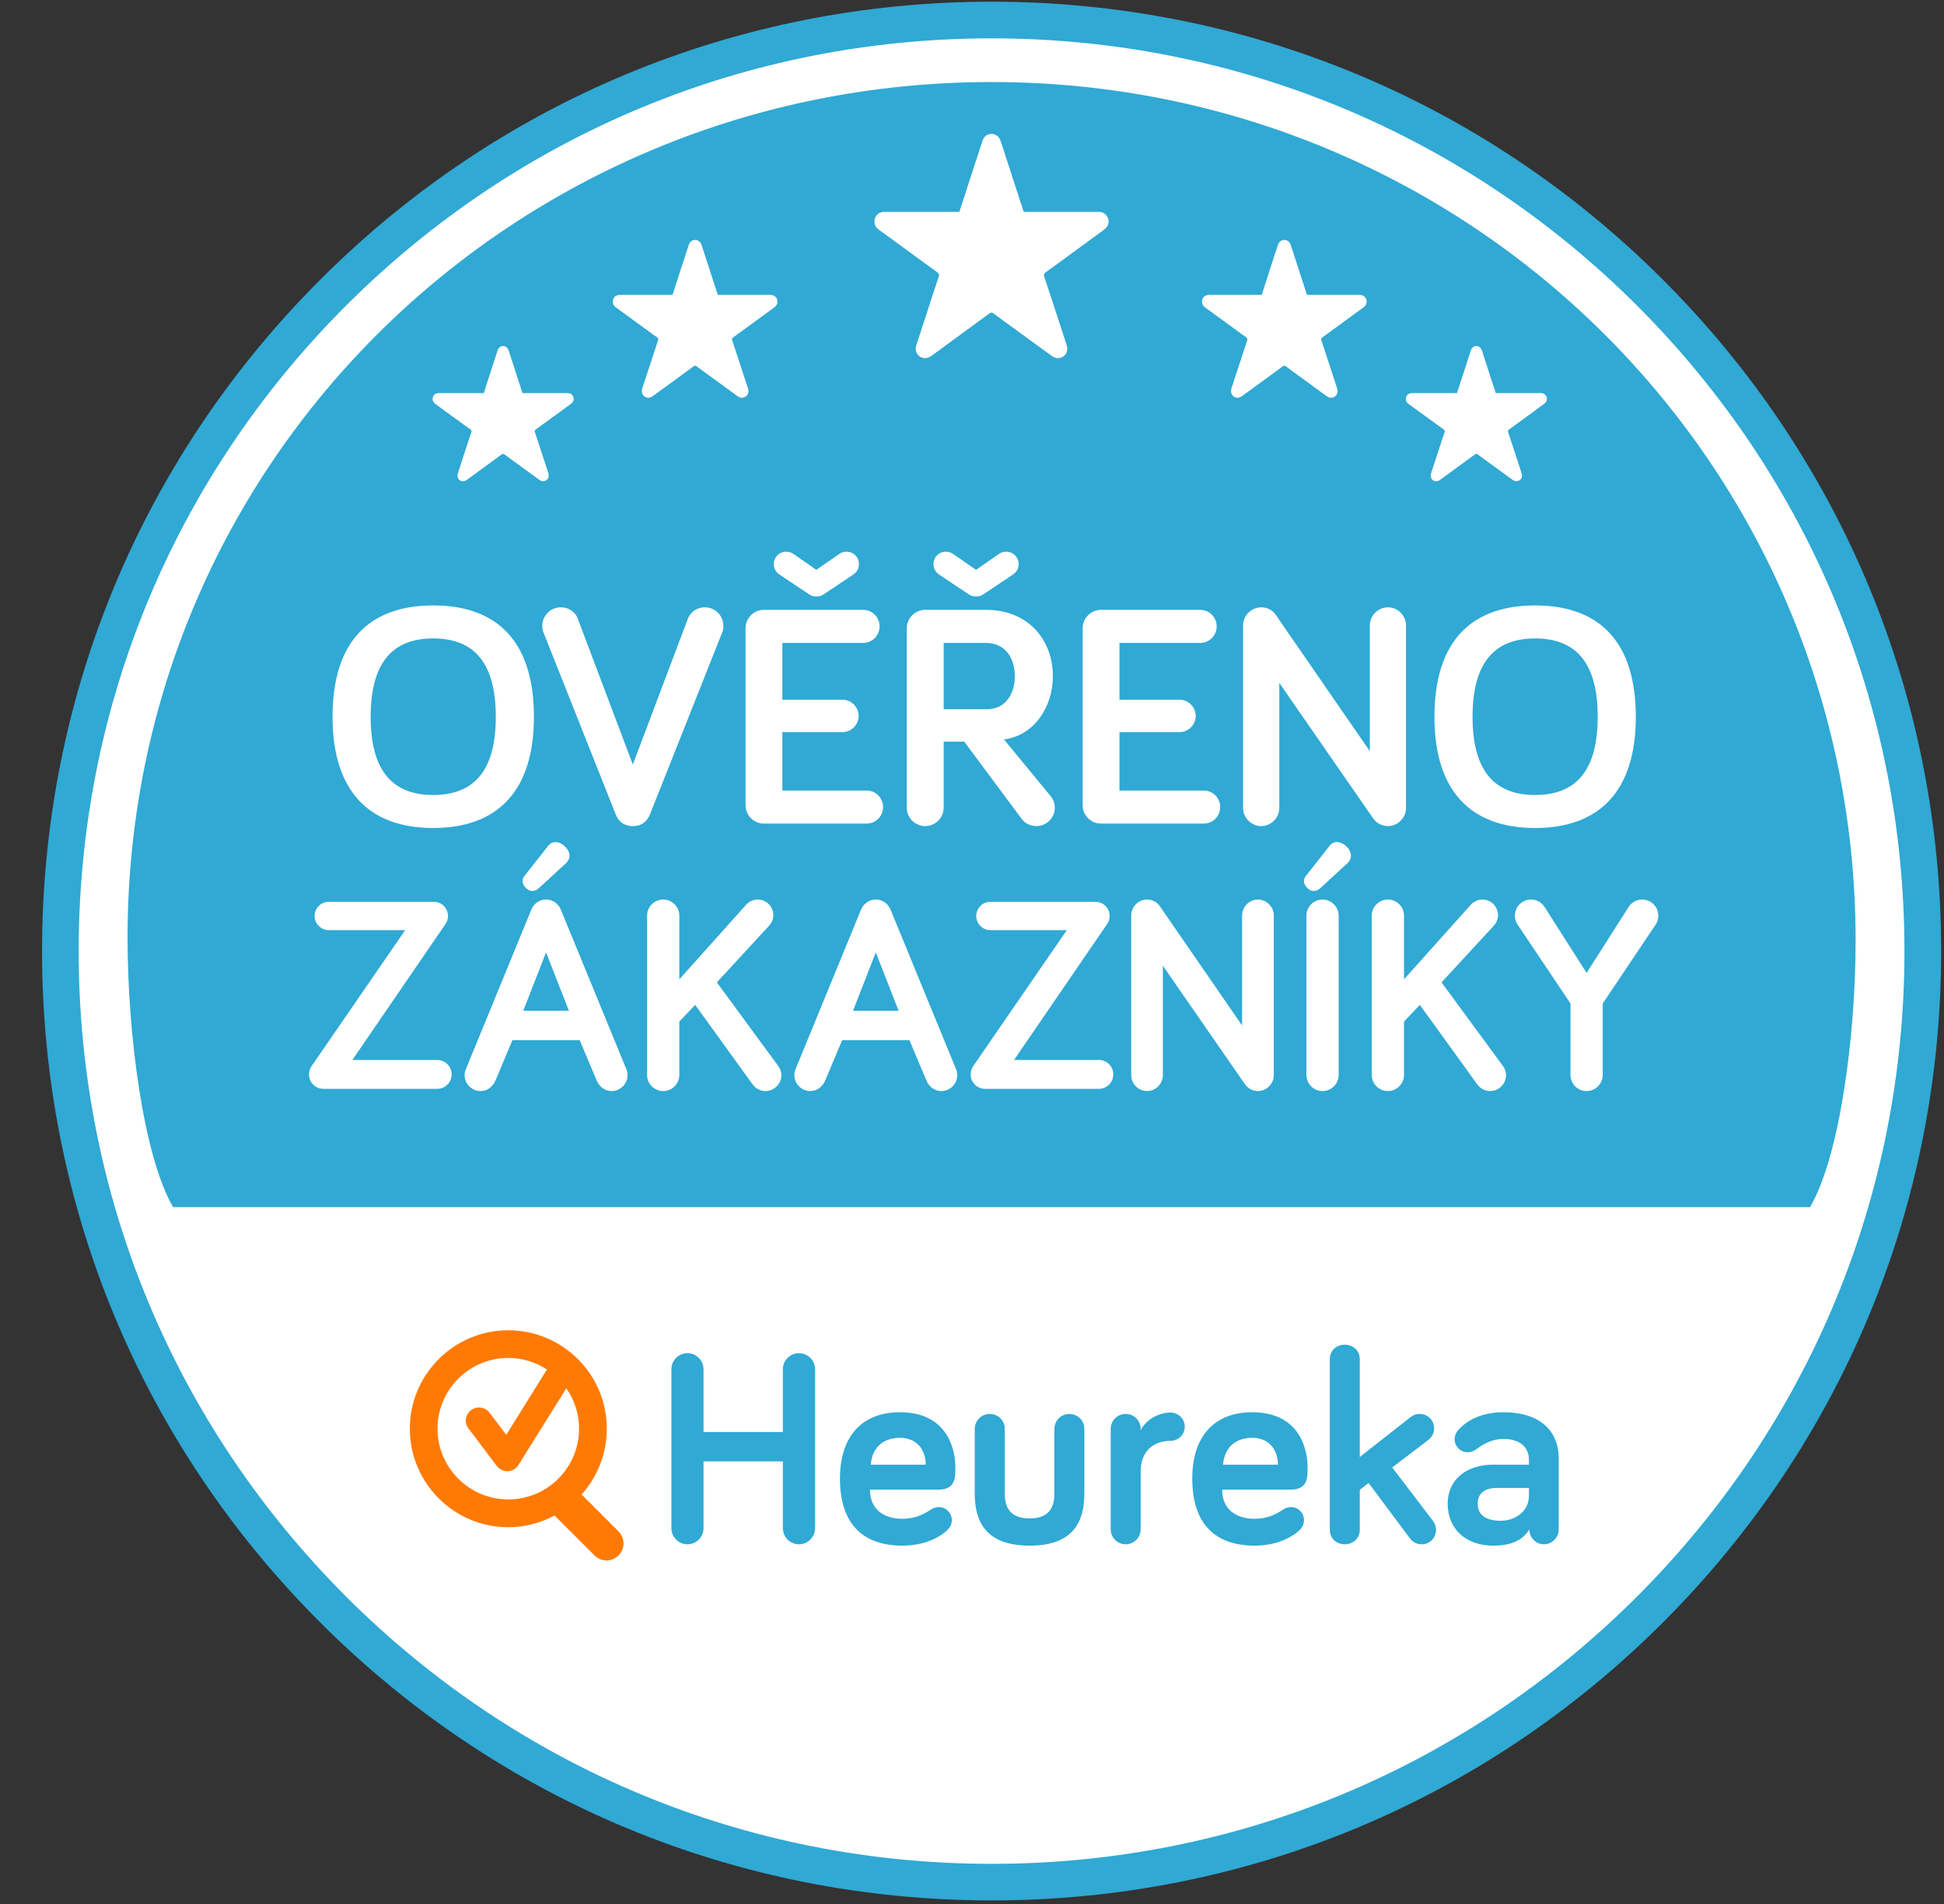 <svg width="49" height="48" viewBox="0 0 49 48" fill="none" xmlns="http://www.w3.org/2000/svg">
<rect x="0" y="0" width="49" height="48" fill="#333333" stroke="none"/>
<g id="site-logo 1" clip-path="url(#clip0_684_1065)">
<path id="Vector" fill-rule="evenodd" clip-rule="evenodd" d="M48.781 23.978C48.781 37.116 38.131 47.767 24.994 47.767C11.856 47.767 1.207 37.116 1.207 23.978C1.207 10.838 11.856 0.188 24.994 0.188C38.131 0.188 48.781 10.838 48.781 23.978Z" fill="white"/>
<path id="Vector_2" fill-rule="evenodd" clip-rule="evenodd" d="M24.994 47.91C18.6 47.91 12.59 45.422 8.07 40.901C3.549 36.38 1.06 30.371 1.06 23.978C1.06 17.584 3.549 11.575 8.07 7.053C12.59 2.532 18.6 0.043 24.994 0.043C31.387 0.043 37.397 2.532 41.917 7.053C46.439 11.575 48.928 17.584 48.928 23.978C48.928 30.371 46.439 36.38 41.917 40.901C37.397 45.422 31.387 47.91 24.994 47.91ZM24.994 0.967C18.846 0.967 13.069 3.362 8.722 7.705C4.376 12.052 1.983 17.831 1.983 23.978C1.983 30.123 4.376 35.901 8.722 40.249C13.069 44.594 18.846 46.988 24.994 46.988C31.14 46.988 36.918 44.594 41.264 40.249C45.61 35.901 48.003 30.123 48.003 23.978C48.003 17.831 45.61 12.052 41.264 7.705C36.918 3.362 31.14 0.967 24.994 0.967ZM45.624 30.432C46.368 29.155 46.772 26.155 46.772 23.709C46.772 11.68 37.02 2.068 24.994 2.068C12.966 2.068 3.215 11.614 3.215 23.64C3.215 26.088 3.619 29.155 4.363 30.432H45.624ZM20.545 38.525C20.545 38.749 20.362 38.932 20.139 38.932C20.031 38.932 19.927 38.889 19.851 38.812C19.775 38.736 19.733 38.633 19.733 38.525V36.841H17.733V38.525C17.733 38.749 17.551 38.932 17.329 38.932C17.104 38.932 16.923 38.749 16.923 38.525V34.52C16.923 34.296 17.104 34.114 17.329 34.114C17.551 34.114 17.733 34.296 17.733 34.52V36.1H19.733V34.52C19.733 34.296 19.915 34.114 20.139 34.114C20.362 34.114 20.545 34.296 20.545 34.52V38.525ZM22.683 35.603C23.864 35.603 24.081 36.512 24.081 36.995C24.081 37.254 24.081 37.554 23.654 37.554H21.928C21.928 38.057 22.284 38.289 22.746 38.289C23.054 38.289 23.269 38.184 23.438 38.072C23.515 38.023 23.572 37.994 23.662 37.994C23.843 37.994 23.992 38.141 23.992 38.323C23.992 38.435 23.933 38.525 23.871 38.581C23.752 38.695 23.381 38.966 22.746 38.966C21.774 38.966 21.172 38.443 21.172 37.274C21.172 36.206 21.732 35.603 22.683 35.603ZM21.949 36.925H23.334C23.334 36.583 23.138 36.248 22.683 36.248C22.279 36.248 21.983 36.478 21.949 36.925ZM25.326 36.023V37.653C25.326 37.973 25.437 38.28 25.956 38.28C26.467 38.28 26.577 37.973 26.577 37.653V36.023C26.577 35.814 26.745 35.646 26.955 35.646C27.165 35.646 27.332 35.814 27.332 36.023V37.653C27.332 38.339 27.073 38.966 25.956 38.966C24.828 38.966 24.569 38.339 24.569 37.653V36.023C24.569 35.814 24.739 35.646 24.948 35.646C24.998 35.645 25.047 35.655 25.093 35.674C25.139 35.693 25.181 35.721 25.216 35.756C25.251 35.791 25.279 35.832 25.298 35.878C25.317 35.924 25.327 35.973 25.326 36.023ZM28.751 36.059C28.883 35.787 29.212 35.611 29.507 35.611C29.702 35.611 29.863 35.771 29.863 35.967C29.863 36.161 29.702 36.324 29.507 36.324C29.024 36.324 28.751 36.632 28.751 37.099V38.554C28.751 38.762 28.584 38.932 28.373 38.932C28.164 38.932 27.996 38.762 27.996 38.554V36.023C27.996 35.814 28.164 35.646 28.373 35.646C28.584 35.646 28.751 35.814 28.751 36.023V36.059ZM31.562 35.603C32.742 35.603 32.959 36.512 32.959 36.995C32.959 37.254 32.959 37.554 32.534 37.554H30.805C30.805 38.057 31.163 38.289 31.625 38.289C31.933 38.289 32.148 38.184 32.317 38.072C32.394 38.023 32.451 37.994 32.54 37.994C32.723 37.994 32.868 38.141 32.868 38.323C32.868 38.435 32.813 38.525 32.75 38.581C32.631 38.695 32.26 38.966 31.625 38.966C30.652 38.966 30.052 38.443 30.052 37.274C30.052 36.206 30.612 35.603 31.562 35.603ZM30.827 36.925H32.212C32.212 36.583 32.017 36.248 31.562 36.248C31.156 36.248 30.864 36.478 30.827 36.925ZM35.54 38.785L34.497 37.386L34.274 37.56V38.569C34.274 38.778 34.107 38.932 33.897 38.932C33.68 38.932 33.519 38.778 33.519 38.569V34.262C33.519 34.052 33.68 33.9 33.897 33.9C34.107 33.9 34.274 34.052 34.274 34.262V36.731L35.54 35.737C35.63 35.667 35.7 35.646 35.783 35.646C35.987 35.646 36.148 35.805 36.148 36.009C36.148 36.113 36.1 36.226 36.008 36.297L35.092 36.995L36.121 38.344C36.176 38.42 36.197 38.499 36.197 38.569C36.197 38.773 36.035 38.932 35.833 38.932C35.7 38.932 35.602 38.868 35.54 38.785ZM37.205 36.541C37.133 36.59 37.078 36.611 36.993 36.611C36.95 36.611 36.907 36.602 36.867 36.586C36.828 36.569 36.791 36.545 36.761 36.514C36.73 36.483 36.706 36.447 36.69 36.407C36.673 36.367 36.665 36.325 36.665 36.281C36.665 36.206 36.693 36.121 36.757 36.051C36.952 35.835 37.301 35.603 37.901 35.603C38.769 35.603 39.288 36.03 39.288 36.771V38.56C39.288 38.762 39.12 38.932 38.916 38.932C38.714 38.932 38.547 38.762 38.547 38.56C38.356 38.862 38.049 38.966 37.63 38.966C36.944 38.966 36.49 38.539 36.49 37.91C36.49 37.261 37.015 36.925 37.622 36.925H38.538V36.799C38.538 36.485 38.308 36.276 37.901 36.276C37.595 36.276 37.378 36.414 37.205 36.541ZM38.538 37.709V37.512H37.72C37.413 37.512 37.246 37.659 37.246 37.91C37.246 38.176 37.434 38.339 37.827 38.339C38.196 38.339 38.538 38.099 38.538 37.709ZM8.382 18.073C8.382 16.175 9.303 15.263 10.92 15.263C12.537 15.263 13.458 16.175 13.458 18.073C13.458 19.946 12.537 20.874 10.92 20.874C9.303 20.874 8.382 19.946 8.382 18.073ZM9.343 18.073C9.343 19.394 9.863 20.042 10.92 20.042C11.977 20.042 12.497 19.394 12.497 18.073C12.497 16.743 11.977 16.095 10.92 16.095C9.863 16.095 9.343 16.743 9.343 18.073ZM15.519 20.531L13.702 15.951C13.678 15.896 13.669 15.848 13.669 15.775C13.669 15.518 13.877 15.311 14.134 15.311C14.366 15.311 14.51 15.455 14.558 15.583L15.951 19.274L17.344 15.583C17.392 15.463 17.536 15.311 17.768 15.311C18.025 15.311 18.233 15.518 18.233 15.775C18.233 15.848 18.225 15.896 18.201 15.951L16.383 20.531C16.32 20.69 16.191 20.826 15.951 20.826C15.711 20.826 15.583 20.69 15.519 20.531ZM19.72 17.64H21.234C21.458 17.64 21.642 17.824 21.642 18.049C21.642 18.273 21.458 18.457 21.234 18.457H19.72V19.93H21.842C21.896 19.929 21.951 19.94 22.002 19.96C22.052 19.981 22.098 20.012 22.137 20.051C22.176 20.09 22.207 20.136 22.227 20.186C22.248 20.237 22.259 20.291 22.258 20.346C22.259 20.401 22.248 20.455 22.227 20.506C22.207 20.557 22.176 20.603 22.137 20.642C22.098 20.68 22.052 20.711 22.002 20.732C21.951 20.753 21.896 20.763 21.842 20.763H19.256C19 20.763 18.792 20.555 18.792 20.298V15.839C18.792 15.583 19 15.374 19.256 15.374H21.754C21.986 15.374 22.17 15.559 22.17 15.791C22.17 16.023 21.986 16.208 21.754 16.208H19.72V17.64ZM20.393 14.983L19.649 14.486C19.568 14.43 19.505 14.35 19.505 14.222C19.505 14.046 19.64 13.909 19.817 13.909C19.889 13.909 19.961 13.934 20.001 13.966L20.577 14.366L21.153 13.966C21.194 13.934 21.266 13.909 21.338 13.909C21.513 13.909 21.65 14.046 21.65 14.222C21.65 14.35 21.586 14.43 21.506 14.486L20.762 14.983C20.705 15.023 20.641 15.038 20.577 15.038C20.513 15.038 20.449 15.023 20.393 14.983ZM23.786 18.697V20.363C23.786 20.618 23.577 20.826 23.321 20.826C23.065 20.826 22.856 20.618 22.856 20.363V15.839C22.856 15.583 23.065 15.374 23.321 15.374H24.85C25.93 15.374 26.539 16.143 26.539 17.048C26.539 17.809 26.075 18.545 25.306 18.641L26.491 20.082C26.563 20.178 26.587 20.274 26.587 20.363C26.587 20.485 26.538 20.603 26.451 20.69C26.364 20.777 26.246 20.826 26.123 20.826C25.987 20.826 25.842 20.763 25.762 20.658L24.305 18.697H23.786ZM24.417 14.983L23.673 14.486C23.593 14.43 23.529 14.35 23.529 14.222C23.529 14.046 23.666 13.909 23.841 13.909C23.913 13.909 23.985 13.934 24.026 13.966L24.602 14.366L25.178 13.966C25.218 13.934 25.29 13.909 25.363 13.909C25.539 13.909 25.675 14.046 25.675 14.222C25.675 14.35 25.611 14.43 25.531 14.486L24.786 14.983C24.73 15.023 24.666 15.038 24.602 15.038C24.538 15.038 24.474 15.023 24.417 14.983ZM23.786 16.208V17.881H24.866C25.363 17.881 25.579 17.472 25.579 17.048C25.579 16.616 25.363 16.208 24.842 16.208H23.786ZM28.217 17.64H29.731C29.955 17.64 30.139 17.824 30.139 18.049C30.139 18.273 29.955 18.457 29.731 18.457H28.217V19.93H30.339C30.393 19.929 30.448 19.94 30.498 19.96C30.549 19.981 30.595 20.012 30.634 20.051C30.673 20.09 30.703 20.136 30.724 20.186C30.745 20.237 30.756 20.291 30.755 20.346C30.756 20.401 30.745 20.455 30.724 20.506C30.703 20.557 30.673 20.603 30.634 20.642C30.595 20.68 30.549 20.711 30.498 20.732C30.448 20.753 30.393 20.763 30.339 20.763H27.753C27.497 20.763 27.289 20.555 27.289 20.298V15.839C27.289 15.583 27.497 15.374 27.753 15.374H30.251C30.483 15.374 30.667 15.559 30.667 15.791C30.667 16.023 30.483 16.208 30.251 16.208H28.217V17.64ZM35.44 15.767V20.37C35.44 20.618 35.232 20.826 34.984 20.826C34.831 20.826 34.687 20.747 34.608 20.627L32.246 17.216V20.37C32.246 20.618 32.038 20.826 31.79 20.826C31.541 20.826 31.333 20.618 31.333 20.37V15.767C31.333 15.518 31.541 15.311 31.79 15.311C31.95 15.311 32.078 15.383 32.158 15.503L34.527 18.937V15.767C34.527 15.518 34.735 15.311 34.984 15.311C35.232 15.311 35.44 15.518 35.44 15.767ZM36.156 18.073C36.156 16.175 37.077 15.263 38.694 15.263C40.311 15.263 41.232 16.175 41.232 18.073C41.232 19.946 40.311 20.874 38.694 20.874C37.077 20.874 36.156 19.946 36.156 18.073ZM37.117 18.073C37.117 19.394 37.638 20.042 38.694 20.042C39.751 20.042 40.271 19.394 40.271 18.073C40.271 16.743 39.751 16.095 38.694 16.095C37.638 16.095 37.117 16.743 37.117 18.073ZM8.154 27.45C7.95 27.45 7.789 27.289 7.789 27.085C7.789 27.009 7.817 26.924 7.859 26.869L10.213 23.449H8.286C8.09 23.449 7.929 23.288 7.929 23.092C7.929 22.895 8.09 22.735 8.286 22.735H10.935C11.132 22.735 11.292 22.895 11.292 23.092C11.292 23.154 11.279 23.224 11.23 23.294L8.882 26.722H11.02C11.222 26.722 11.383 26.883 11.383 27.085C11.383 27.289 11.222 27.45 11.02 27.45H8.154ZM12.916 26.223L12.489 27.24C12.426 27.387 12.293 27.506 12.111 27.506C11.893 27.506 11.711 27.323 11.711 27.107C11.711 27.064 11.719 27.009 11.74 26.96L13.393 22.931C13.435 22.833 13.546 22.678 13.764 22.678C13.981 22.678 14.094 22.833 14.136 22.931L15.79 26.96C15.81 27.009 15.818 27.064 15.818 27.107C15.818 27.323 15.635 27.506 15.418 27.506C15.236 27.506 15.102 27.387 15.04 27.24L14.612 26.223H12.916ZM13.225 22.075L13.821 21.319C13.918 21.193 14.1 21.2 14.24 21.34C14.395 21.487 14.38 21.655 14.268 21.76L13.582 22.391C13.463 22.496 13.351 22.475 13.259 22.391C13.148 22.285 13.148 22.16 13.225 22.075ZM13.764 24.01L13.189 25.481H14.339L13.764 24.01ZM17.123 24.689L18.805 22.811C18.889 22.72 18.993 22.678 19.099 22.678C19.316 22.678 19.492 22.853 19.492 23.071C19.492 23.183 19.449 23.267 19.386 23.337L18.069 24.766L19.617 26.875C19.666 26.939 19.695 27.023 19.695 27.107C19.695 27.323 19.512 27.506 19.296 27.506C19.127 27.506 19.022 27.408 18.965 27.331L17.523 25.334L17.123 25.754V27.1C17.123 27.323 16.941 27.506 16.716 27.506C16.492 27.506 16.31 27.323 16.31 27.1V23.084C16.31 22.86 16.492 22.678 16.716 22.678C16.941 22.678 17.123 22.86 17.123 23.084V24.689ZM21.227 26.223L20.8 27.24C20.737 27.387 20.603 27.506 20.422 27.506C20.205 27.506 20.022 27.323 20.022 27.107C20.022 27.064 20.029 27.009 20.05 26.96L21.703 22.931C21.746 22.833 21.858 22.678 22.075 22.678C22.293 22.678 22.404 22.833 22.447 22.931L24.101 26.96C24.122 27.009 24.128 27.064 24.128 27.107C24.128 27.323 23.946 27.506 23.729 27.506C23.547 27.506 23.413 27.387 23.351 27.24L22.923 26.223H21.227ZM22.075 24.01L21.501 25.481H22.65L22.075 24.01ZM24.831 27.45C24.628 27.45 24.466 27.289 24.466 27.085C24.466 27.009 24.494 26.924 24.536 26.869L26.89 23.449H24.964C24.768 23.449 24.607 23.288 24.607 23.092C24.607 22.895 24.768 22.735 24.964 22.735H27.612C27.809 22.735 27.969 22.895 27.969 23.092C27.969 23.154 27.956 23.224 27.907 23.294L25.56 26.722H27.697C27.9 26.722 28.061 26.883 28.061 27.085C28.061 27.289 27.9 27.45 27.697 27.45H24.831ZM32.107 23.078V27.107C32.107 27.323 31.925 27.506 31.708 27.506C31.575 27.506 31.448 27.436 31.378 27.331L29.311 24.346V27.107C29.311 27.323 29.129 27.506 28.912 27.506C28.695 27.506 28.513 27.323 28.513 27.107V23.078C28.513 22.86 28.695 22.678 28.912 22.678C29.052 22.678 29.164 22.741 29.235 22.846L31.308 25.853V23.078C31.308 22.86 31.491 22.678 31.708 22.678C31.925 22.678 32.107 22.86 32.107 23.078ZM32.922 22.075L33.517 21.319C33.615 21.193 33.797 21.2 33.938 21.34C34.091 21.487 34.078 21.655 33.965 21.76L33.279 22.391C33.16 22.496 33.048 22.475 32.956 22.391C32.844 22.285 32.844 22.16 32.922 22.075ZM33.742 27.1C33.742 27.323 33.559 27.506 33.335 27.506C33.11 27.506 32.929 27.323 32.929 27.1V23.084C32.929 22.86 33.11 22.678 33.335 22.678C33.559 22.678 33.742 22.86 33.742 23.084V27.1ZM35.389 24.689L37.071 22.811C37.155 22.72 37.26 22.678 37.365 22.678C37.583 22.678 37.758 22.853 37.758 23.071C37.758 23.183 37.715 23.267 37.653 23.337L36.335 24.766L37.884 26.875C37.932 26.939 37.961 27.023 37.961 27.107C37.961 27.323 37.779 27.506 37.562 27.506C37.393 27.506 37.288 27.408 37.231 27.331L35.788 25.334L35.389 25.754V27.1C35.389 27.323 35.207 27.506 34.983 27.506C34.875 27.506 34.772 27.463 34.696 27.387C34.619 27.311 34.576 27.208 34.576 27.1V23.084C34.576 22.86 34.758 22.678 34.983 22.678C35.207 22.678 35.389 22.86 35.389 23.084V24.689ZM39.991 24.528L41.05 22.867C41.087 22.809 41.137 22.761 41.197 22.728C41.257 22.695 41.325 22.678 41.393 22.678C41.617 22.678 41.799 22.86 41.799 23.084C41.799 23.162 41.779 23.245 41.737 23.302L40.398 25.299V27.1C40.398 27.323 40.216 27.506 39.991 27.506C39.768 27.506 39.585 27.323 39.585 27.1V25.299L38.247 23.302C38.205 23.245 38.184 23.162 38.184 23.084C38.184 22.86 38.366 22.678 38.591 22.678C38.738 22.678 38.857 22.748 38.934 22.867L39.991 24.528ZM24.181 5.341C24.254 5.121 24.325 4.9 24.395 4.682C24.519 4.303 24.64 3.924 24.765 3.546C24.813 3.399 24.959 3.336 25.091 3.398C25.168 3.433 25.204 3.496 25.229 3.574C25.401 4.102 25.571 4.631 25.745 5.162C25.764 5.22 25.782 5.278 25.804 5.341H27.699C27.875 5.342 27.993 5.521 27.922 5.68C27.901 5.724 27.865 5.766 27.824 5.794C27.336 6.153 26.845 6.512 26.353 6.87C26.311 6.899 26.305 6.921 26.32 6.97C26.508 7.537 26.692 8.102 26.876 8.669C26.891 8.713 26.905 8.765 26.9 8.811C26.884 9.003 26.677 9.092 26.516 8.976C26.19 8.742 25.868 8.506 25.543 8.268C25.38 8.149 25.215 8.033 25.054 7.909C25.008 7.874 24.978 7.874 24.93 7.909C24.452 8.261 23.971 8.61 23.491 8.962C23.424 9.009 23.354 9.042 23.27 9.025C23.124 8.992 23.047 8.854 23.096 8.702C23.164 8.489 23.234 8.276 23.305 8.064C23.424 7.697 23.542 7.331 23.664 6.965C23.679 6.921 23.669 6.899 23.632 6.87C23.139 6.512 22.647 6.151 22.154 5.792C22.067 5.728 22.027 5.646 22.045 5.539C22.063 5.445 22.122 5.376 22.217 5.351C22.25 5.341 22.287 5.341 22.321 5.341H24.181ZM36.724 9.91C36.768 9.777 36.811 9.644 36.854 9.513C36.928 9.283 37.001 9.056 37.076 8.828C37.105 8.74 37.191 8.7 37.273 8.738C37.319 8.759 37.341 8.798 37.355 8.844C37.459 9.163 37.563 9.483 37.666 9.801L37.702 9.91H38.844C38.951 9.91 39.022 10.019 38.978 10.115C38.967 10.14 38.943 10.165 38.92 10.183C38.625 10.399 38.33 10.616 38.033 10.83C38.009 10.849 38.004 10.862 38.013 10.891C38.126 11.233 38.237 11.575 38.349 11.915C38.358 11.943 38.364 11.973 38.362 12.001C38.354 12.116 38.229 12.17 38.131 12.101C37.936 11.961 37.741 11.815 37.545 11.675C37.447 11.603 37.348 11.531 37.251 11.459C37.223 11.438 37.205 11.435 37.176 11.457C36.887 11.669 36.598 11.88 36.307 12.091C36.268 12.12 36.226 12.14 36.175 12.131C36.087 12.111 36.042 12.027 36.07 11.936C36.111 11.807 36.153 11.679 36.196 11.551C36.268 11.33 36.339 11.109 36.413 10.89C36.422 10.862 36.416 10.849 36.393 10.83C36.096 10.616 35.799 10.399 35.502 10.182C35.45 10.143 35.426 10.094 35.437 10.03C35.448 9.972 35.483 9.932 35.54 9.916C35.56 9.91 35.583 9.91 35.604 9.91H36.724ZM12.194 9.91C12.237 9.777 12.279 9.644 12.322 9.513C12.397 9.283 12.469 9.056 12.544 8.828C12.574 8.74 12.661 8.7 12.742 8.738C12.787 8.759 12.809 8.798 12.824 8.844C12.927 9.163 13.031 9.483 13.134 9.801C13.146 9.836 13.159 9.872 13.171 9.91H14.313C14.42 9.91 14.491 10.019 14.448 10.115C14.435 10.14 14.411 10.165 14.389 10.183C14.094 10.399 13.798 10.616 13.501 10.83C13.477 10.849 13.472 10.862 13.482 10.891C13.594 11.233 13.706 11.575 13.817 11.915C13.827 11.943 13.834 11.973 13.831 12.001C13.822 12.116 13.697 12.17 13.6 12.101C13.404 11.961 13.21 11.815 13.014 11.675C12.916 11.603 12.816 11.531 12.719 11.459C12.691 11.438 12.674 11.435 12.644 11.457C12.356 11.669 12.066 11.88 11.777 12.091C11.737 12.12 11.695 12.14 11.644 12.131C11.555 12.111 11.509 12.027 11.54 11.936C11.58 11.807 11.623 11.679 11.665 11.551C11.737 11.33 11.809 11.109 11.881 10.89C11.889 10.862 11.886 10.849 11.863 10.83C11.565 10.616 11.267 10.399 10.971 10.182C10.918 10.143 10.895 10.094 10.906 10.03C10.917 9.972 10.952 9.932 11.009 9.916C11.029 9.91 11.052 9.91 11.072 9.91H12.194ZM31.803 7.434C31.852 7.278 31.902 7.122 31.952 6.968C32.04 6.703 32.124 6.436 32.212 6.17C32.246 6.067 32.349 6.022 32.443 6.064C32.497 6.09 32.522 6.135 32.539 6.189C32.66 6.564 32.781 6.933 32.902 7.306C32.915 7.347 32.929 7.388 32.944 7.434H32.999C33.424 7.434 33.85 7.433 34.276 7.434C34.401 7.434 34.484 7.559 34.432 7.672C34.419 7.702 34.393 7.731 34.365 7.751C34.021 8.004 33.676 8.256 33.329 8.508C33.3 8.528 33.295 8.545 33.307 8.579C33.438 8.976 33.568 9.375 33.698 9.775C33.708 9.805 33.718 9.84 33.715 9.873C33.702 10.009 33.557 10.072 33.445 9.99C33.215 9.826 32.989 9.659 32.761 9.492C32.647 9.409 32.529 9.326 32.417 9.239C32.383 9.216 32.363 9.214 32.329 9.239C31.992 9.488 31.654 9.732 31.317 9.978C31.269 10.014 31.221 10.037 31.161 10.024C31.059 10.002 31.006 9.905 31.038 9.797C31.087 9.648 31.137 9.497 31.185 9.347C31.269 9.091 31.353 8.833 31.438 8.577C31.448 8.545 31.444 8.528 31.416 8.509C31.068 8.256 30.722 8.003 30.376 7.751C30.315 7.706 30.288 7.647 30.301 7.572C30.313 7.506 30.354 7.458 30.42 7.441C30.444 7.433 30.469 7.434 30.494 7.434H31.803ZM16.952 7.434C17.002 7.278 17.052 7.122 17.101 6.968C17.189 6.703 17.274 6.436 17.362 6.17C17.396 6.067 17.498 6.022 17.593 6.064C17.646 6.09 17.671 6.135 17.688 6.189C17.809 6.564 17.93 6.933 18.051 7.306C18.064 7.347 18.078 7.388 18.093 7.434H18.148C18.574 7.434 19 7.433 19.426 7.434C19.55 7.434 19.634 7.559 19.582 7.672C19.568 7.702 19.543 7.731 19.515 7.751C19.17 8.004 18.825 8.256 18.478 8.508C18.449 8.528 18.443 8.545 18.456 8.579C18.587 8.976 18.717 9.375 18.848 9.775C18.858 9.805 18.867 9.84 18.865 9.873C18.853 10.009 18.707 10.072 18.594 9.99C18.366 9.826 18.138 9.659 17.91 9.492C17.795 9.409 17.679 9.326 17.566 9.239C17.533 9.216 17.512 9.214 17.477 9.239C17.14 9.488 16.804 9.732 16.466 9.978C16.419 10.014 16.371 10.037 16.31 10.024C16.208 10.002 16.154 9.905 16.187 9.797C16.236 9.648 16.286 9.497 16.335 9.347C16.419 9.091 16.502 8.833 16.587 8.577C16.599 8.545 16.593 8.528 16.566 8.509C16.219 8.256 15.872 8.003 15.525 7.751C15.463 7.706 15.437 7.647 15.45 7.572C15.461 7.506 15.503 7.458 15.57 7.441C15.593 7.433 15.62 7.434 15.645 7.434H16.952Z" fill="#30A9D4"/>
<path id="Vector_3" fill-rule="evenodd" clip-rule="evenodd" d="M15.591 38.608L14.658 37.675H14.661C15.054 37.236 15.295 36.654 15.295 36.018C15.295 34.648 14.181 33.537 12.811 33.537C11.444 33.537 10.33 34.648 10.33 36.018C10.33 37.388 11.444 38.502 12.811 38.502C13.234 38.502 13.63 38.393 13.978 38.207L14.985 39.212C15.025 39.252 15.072 39.285 15.124 39.306C15.176 39.328 15.232 39.34 15.288 39.34C15.344 39.34 15.4 39.328 15.452 39.306C15.504 39.285 15.551 39.252 15.591 39.212C15.671 39.132 15.716 39.023 15.716 38.91C15.716 38.797 15.671 38.688 15.591 38.608ZM11.028 36.018C11.028 35.035 11.829 34.234 12.811 34.234C13.172 34.234 13.508 34.343 13.786 34.526L12.761 36.172L12.339 35.614C12.308 35.573 12.268 35.54 12.222 35.517C12.176 35.495 12.126 35.483 12.074 35.483C12.001 35.483 11.931 35.506 11.873 35.55C11.727 35.661 11.697 35.87 11.809 36.014L12.522 36.957C12.585 37.041 12.683 37.09 12.788 37.09H12.801C12.912 37.086 13.011 37.025 13.068 36.932L14.275 34.999C14.477 35.29 14.596 35.639 14.596 36.018C14.596 37.002 13.796 37.801 12.811 37.801C11.829 37.801 11.028 37.002 11.028 36.018Z" fill="#FF7A04"/>
</g>
<defs>
<clipPath id="clip0_684_1065">
<rect width="48" height="48" fill="white" transform="translate(0.968)"/>
</clipPath>
</defs>
</svg>
